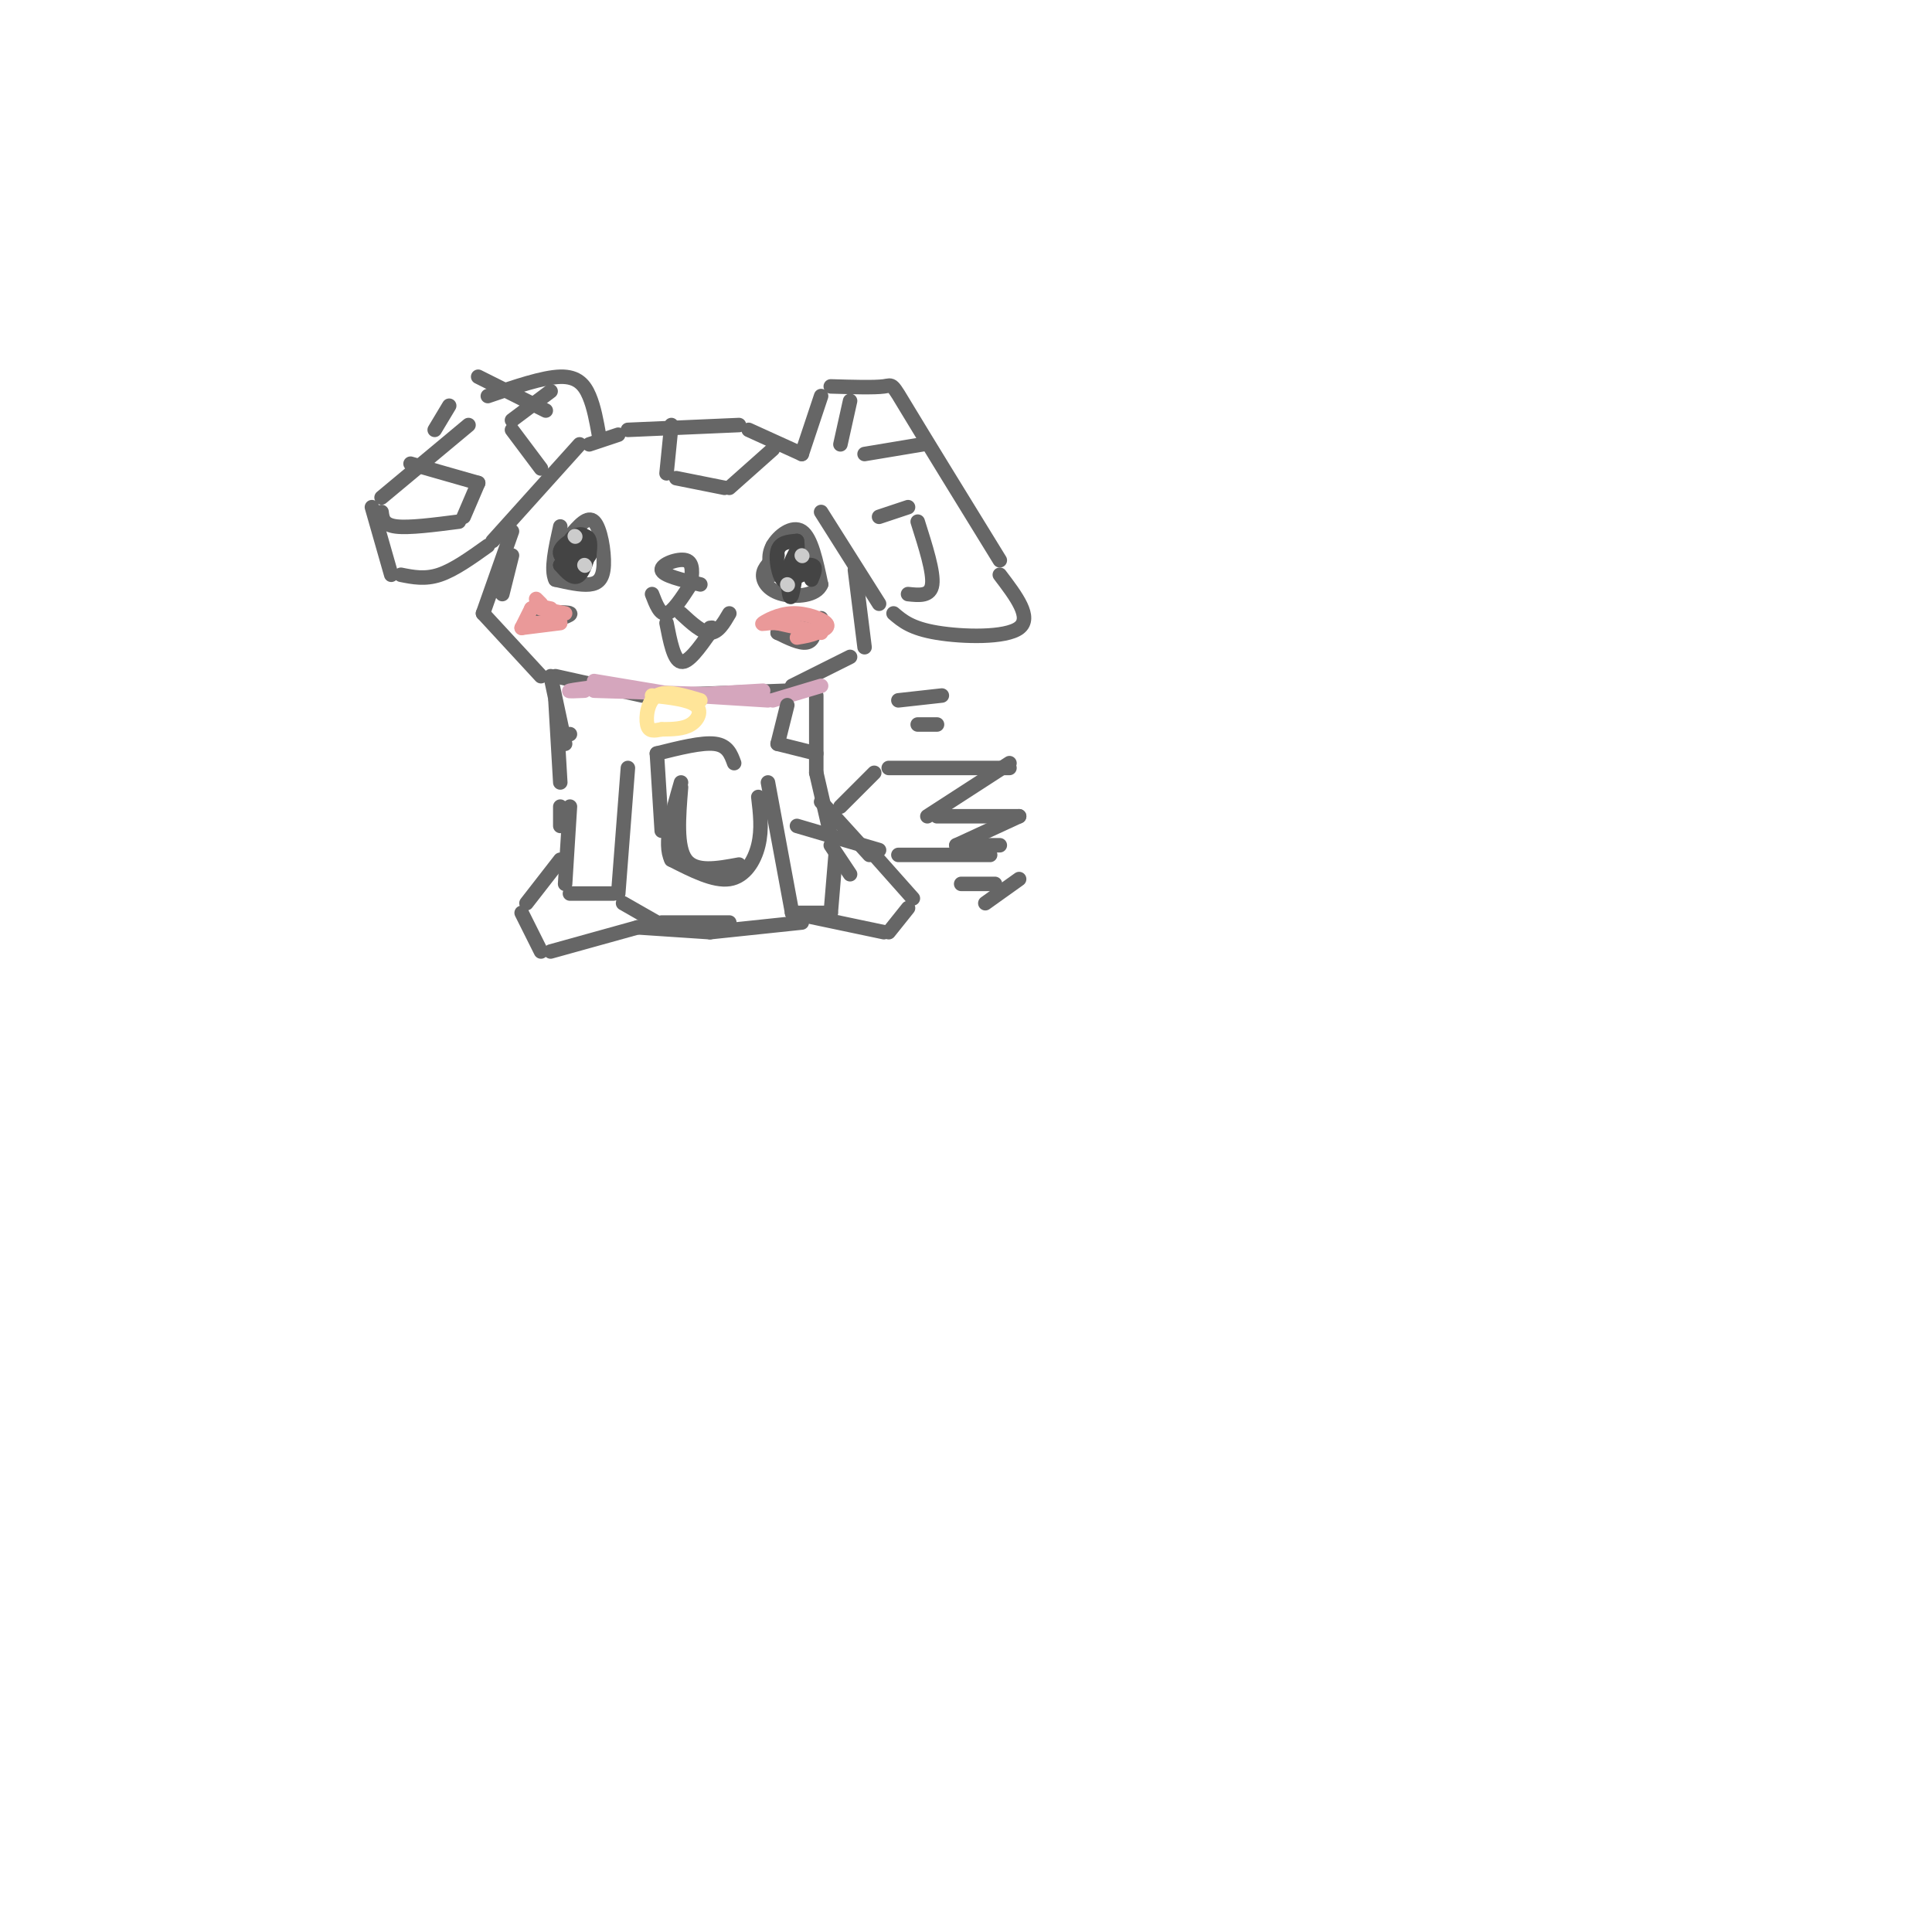 <svg viewBox='0 0 400 400' version='1.1' xmlns='http://www.w3.org/2000/svg' xmlns:xlink='http://www.w3.org/1999/xlink'><g fill='none' stroke='rgb(102,102,102)' stroke-width='3' stroke-linecap='round' stroke-linejoin='round'><path d='M97,88c0.000,0.000 -18.000,15.000 -18,15'/><path d='M77,105c0.000,0.000 4.000,14.000 4,14'/><path d='M83,119c2.500,0.500 5.000,1.000 8,0c3.000,-1.000 6.500,-3.500 10,-6'/><path d='M102,112c0.000,0.000 18.000,-20.000 18,-20'/><path d='M113,85c0.000,0.000 -14.000,-7.000 -14,-7'/><path d='M93,84c0.000,0.000 -3.000,5.000 -3,5'/><path d='M101,82c5.711,-1.956 11.422,-3.911 15,-4c3.578,-0.089 5.022,1.689 6,4c0.978,2.311 1.489,5.156 2,8'/><path d='M122,92c0.000,0.000 6.000,-2.000 6,-2'/><path d='M130,89c0.000,0.000 23.000,-1.000 23,-1'/><path d='M155,89c0.000,0.000 11.000,5.000 11,5'/><path d='M166,94c0.000,0.000 4.000,-12.000 4,-12'/><path d='M172,80c4.511,0.133 9.022,0.267 11,0c1.978,-0.267 1.422,-0.933 5,5c3.578,5.933 11.289,18.467 19,31'/><path d='M207,119c3.378,4.444 6.756,8.889 4,11c-2.756,2.111 -11.644,1.889 -17,1c-5.356,-0.889 -7.178,-2.444 -9,-4'/><path d='M182,125c0.000,0.000 -12.000,-19.000 -12,-19'/><path d='M106,115c0.000,0.000 -2.000,8.000 -2,8'/><path d='M106,110c0.000,0.000 -6.000,17.000 -6,17'/><path d='M100,127c0.000,0.000 12.000,13.000 12,13'/><path d='M115,140c0.000,0.000 18.000,4.000 18,4'/><path d='M136,144c0.000,0.000 27.000,-1.000 27,-1'/><path d='M164,142c0.000,0.000 12.000,-6.000 12,-6'/><path d='M179,134c0.000,0.000 -2.000,-16.000 -2,-16'/><path d='M160,118c0.000,0.000 0.000,-5.000 0,-5'/><path d='M160,119c-0.578,-1.956 -1.156,-3.911 0,-6c1.156,-2.089 4.044,-4.311 6,-3c1.956,1.311 2.978,6.156 4,11'/><path d='M170,121c-0.917,2.345 -5.208,2.708 -8,2c-2.792,-0.708 -4.083,-2.488 -4,-4c0.083,-1.512 1.542,-2.756 3,-4'/><path d='M118,111c1.839,-2.161 3.679,-4.321 5,-3c1.321,1.321 2.125,6.125 2,9c-0.125,2.875 -1.179,3.821 -3,4c-1.821,0.179 -4.411,-0.411 -7,-1'/><path d='M115,120c-1.000,-2.000 0.000,-6.500 1,-11'/><path d='M145,121c-3.911,-0.933 -7.822,-1.867 -8,-3c-0.178,-1.133 3.378,-2.467 5,-2c1.622,0.467 1.311,2.733 1,5'/><path d='M143,121c-1.833,2.833 -3.667,5.667 -5,6c-1.333,0.333 -2.167,-1.833 -3,-4'/><path d='M141,127c2.167,2.000 4.333,4.000 6,4c1.667,0.000 2.833,-2.000 4,-4'/><path d='M138,129c0.750,3.833 1.500,7.667 3,8c1.500,0.333 3.750,-2.833 6,-6'/><path d='M147,131c1.000,-1.167 0.500,-1.083 0,-1'/><path d='M163,128c2.089,0.467 4.178,0.933 5,2c0.822,1.067 0.378,2.733 -1,3c-1.378,0.267 -3.689,-0.867 -6,-2'/><path d='M161,131c0.500,-0.833 4.750,-1.917 9,-3'/><path d='M110,127c3.750,-0.167 7.500,-0.333 8,0c0.500,0.333 -2.250,1.167 -5,2'/><path d='M113,129c-1.000,0.333 -1.000,0.167 -1,0'/><path d='M110,128c0.000,0.000 4.000,-1.000 4,-1'/><path d='M117,152c0.000,0.000 1.000,0.000 1,0'/><path d='M114,140c0.000,0.000 3.000,14.000 3,14'/><path d='M115,145c0.000,0.000 1.000,17.000 1,17'/><path d='M116,167c0.000,0.000 0.000,4.000 0,4'/><path d='M169,144c0.000,0.000 0.000,16.000 0,16'/><path d='M169,160c0.000,0.000 3.000,13.000 3,13'/><path d='M172,175c0.000,0.000 4.000,6.000 4,6'/><path d='M130,159c0.000,0.000 -2.000,26.000 -2,26'/><path d='M127,185c0.000,0.000 -9.000,0.000 -9,0'/><path d='M117,183c0.000,0.000 1.000,-16.000 1,-16'/><path d='M159,162c0.000,0.000 5.000,27.000 5,27'/><path d='M164,189c0.000,0.000 8.000,0.000 8,0'/><path d='M172,189c0.000,0.000 1.000,-12.000 1,-12'/><path d='M129,187c0.000,0.000 7.000,4.000 7,4'/><path d='M137,191c0.000,0.000 14.000,0.000 14,0'/><path d='M170,166c0.000,0.000 10.000,11.000 10,11'/><path d='M181,177c0.000,0.000 8.000,9.000 8,9'/><path d='M188,188c0.000,0.000 -4.000,5.000 -4,5'/><path d='M183,193c0.000,0.000 -19.000,-4.000 -19,-4'/><path d='M116,178c0.000,0.000 -7.000,9.000 -7,9'/><path d='M108,189c0.000,0.000 4.000,8.000 4,8'/><path d='M114,197c0.000,0.000 18.000,-5.000 18,-5'/><path d='M132,192c0.000,0.000 15.000,1.000 15,1'/><path d='M147,193c0.000,0.000 19.000,-2.000 19,-2'/><path d='M174,167c0.000,0.000 7.000,-7.000 7,-7'/><path d='M184,159c0.000,0.000 25.000,0.000 25,0'/><path d='M209,158c0.000,0.000 -17.000,11.000 -17,11'/><path d='M194,169c0.000,0.000 17.000,0.000 17,0'/><path d='M211,169c0.000,0.000 -13.000,6.000 -13,6'/><path d='M198,175c0.000,0.000 9.000,0.000 9,0'/><path d='M205,177c0.000,0.000 -19.000,0.000 -19,0'/><path d='M182,176c0.000,0.000 -17.000,-5.000 -17,-5'/><path d='M190,150c0.000,0.000 4.000,0.000 4,0'/><path d='M186,145c0.000,0.000 9.000,-1.000 9,-1'/><path d='M206,183c0.000,0.000 -7.000,0.000 -7,0'/><path d='M211,182c0.000,0.000 -7.000,5.000 -7,5'/><path d='M137,172c0.000,0.000 -1.000,-16.000 -1,-16'/><path d='M136,156c4.667,-1.167 9.333,-2.333 12,-2c2.667,0.333 3.333,2.167 4,4'/><path d='M157,165c0.400,3.356 0.800,6.711 0,10c-0.800,3.289 -2.800,6.511 -6,7c-3.200,0.489 -7.600,-1.756 -12,-4'/><path d='M139,178c-1.667,-3.333 0.167,-9.667 2,-16'/><path d='M141,163c-0.500,6.167 -1.000,12.333 1,15c2.000,2.667 6.500,1.833 11,1'/></g>
<g fill='none' stroke='rgb(213,166,189)' stroke-width='3' stroke-linecap='round' stroke-linejoin='round'><path d='M123,141c0.000,0.000 18.000,3.000 18,3'/><path d='M141,144c0.000,0.000 17.000,-1.000 17,-1'/><path d='M155,144c0.000,0.000 -32.000,-1.000 -32,-1'/><path d='M121,143c-1.833,0.083 -3.667,0.167 -3,0c0.667,-0.167 3.833,-0.583 7,-1'/><path d='M143,144c0.000,0.000 16.000,1.000 16,1'/><path d='M160,145c0.000,0.000 10.000,-3.000 10,-3'/></g>
<g fill='none' stroke='rgb(255,229,153)' stroke-width='3' stroke-linecap='round' stroke-linejoin='round'><path d='M135,144c3.778,0.422 7.556,0.844 9,2c1.444,1.156 0.556,3.044 -1,4c-1.556,0.956 -3.778,0.978 -6,1'/><path d='M137,151c-1.619,0.298 -2.667,0.542 -3,-1c-0.333,-1.542 0.048,-4.869 2,-6c1.952,-1.131 5.476,-0.065 9,1'/></g>
<g fill='none' stroke='rgb(234,153,153)' stroke-width='3' stroke-linecap='round' stroke-linejoin='round'><path d='M111,124c0.000,0.000 1.000,1.000 1,1'/><path d='M112,126c0.000,0.000 5.000,1.000 5,1'/><path d='M113,129c0.000,0.000 -2.000,0.000 -2,0'/><path d='M116,129c0.000,0.000 -8.000,1.000 -8,1'/><path d='M108,130c0.000,0.000 2.000,-4.000 2,-4'/><path d='M110,126c1.000,-0.667 2.500,-0.333 4,0'/><path d='M170,131c0.000,0.000 -9.000,-2.000 -9,-2'/><path d='M161,129c-2.317,-0.163 -3.611,0.431 -3,0c0.611,-0.431 3.126,-1.885 6,-2c2.874,-0.115 6.107,1.110 7,2c0.893,0.890 -0.553,1.445 -2,2'/><path d='M169,131c-1.000,0.500 -2.500,0.750 -4,1'/></g>
<g fill='none' stroke='rgb(68,68,68)' stroke-width='3' stroke-linecap='round' stroke-linejoin='round'><path d='M120,117c-1.222,-1.889 -2.444,-3.778 -2,-5c0.444,-1.222 2.556,-1.778 3,-1c0.444,0.778 -0.778,2.889 -2,5'/><path d='M119,116c-1.274,0.548 -3.458,-0.583 -3,-2c0.458,-1.417 3.560,-3.119 5,-3c1.440,0.119 1.220,2.060 1,4'/><path d='M122,115c-0.644,1.244 -2.756,2.356 -3,2c-0.244,-0.356 1.378,-2.178 3,-4'/><path d='M122,113c0.200,0.800 -0.800,4.800 -2,6c-1.200,1.200 -2.600,-0.400 -4,-2'/><path d='M116,117c0.333,-0.667 3.167,-1.333 6,-2'/><path d='M166,119c-1.511,0.644 -3.022,1.289 -3,0c0.022,-1.289 1.578,-4.511 2,-5c0.422,-0.489 -0.289,1.756 -1,4'/><path d='M164,118c-0.500,1.405 -1.250,2.917 -2,2c-0.750,-0.917 -1.500,-4.262 -1,-6c0.500,-1.738 2.250,-1.869 4,-2'/><path d='M165,112c0.444,2.311 -0.444,9.089 -1,11c-0.556,1.911 -0.778,-1.044 -1,-4'/><path d='M163,119c0.956,-1.200 3.844,-2.200 5,-2c1.156,0.200 0.578,1.600 0,3'/></g>
<g fill='none' stroke='rgb(204,204,204)' stroke-width='3' stroke-linecap='round' stroke-linejoin='round'><path d='M119,111c0.000,0.000 0.100,0.100 0.1,0.1'/><path d='M121,117c0.000,0.000 0.100,0.100 0.1,0.1'/><path d='M166,115c0.000,0.000 0.100,0.100 0.1,0.1'/><path d='M163,121c0.000,0.000 0.100,0.100 0.1,0.1'/></g>
<g fill='none' stroke='rgb(102,102,102)' stroke-width='3' stroke-linecap='round' stroke-linejoin='round'><path d='M85,96c0.000,0.000 14.000,4.000 14,4'/><path d='M99,100c0.000,0.000 -3.000,7.000 -3,7'/><path d='M95,108c-5.167,0.667 -10.333,1.333 -13,1c-2.667,-0.333 -2.833,-1.667 -3,-3'/><path d='M114,81c0.000,0.000 -8.000,6.000 -8,6'/><path d='M106,89c0.000,0.000 6.000,8.000 6,8'/><path d='M182,107c0.000,0.000 6.000,-2.000 6,-2'/><path d='M190,108c1.667,5.250 3.333,10.500 3,13c-0.333,2.500 -2.667,2.250 -5,2'/><path d='M176,83c0.000,0.000 -2.000,9.000 -2,9'/><path d='M179,94c0.000,0.000 12.000,-2.000 12,-2'/><path d='M139,88c0.000,0.000 -1.000,10.000 -1,10'/><path d='M140,99c0.000,0.000 10.000,2.000 10,2'/><path d='M151,101c0.000,0.000 9.000,-8.000 9,-8'/><path d='M163,146c0.000,0.000 -2.000,8.000 -2,8'/><path d='M161,154c0.000,0.000 8.000,2.000 8,2'/></g>
</svg>